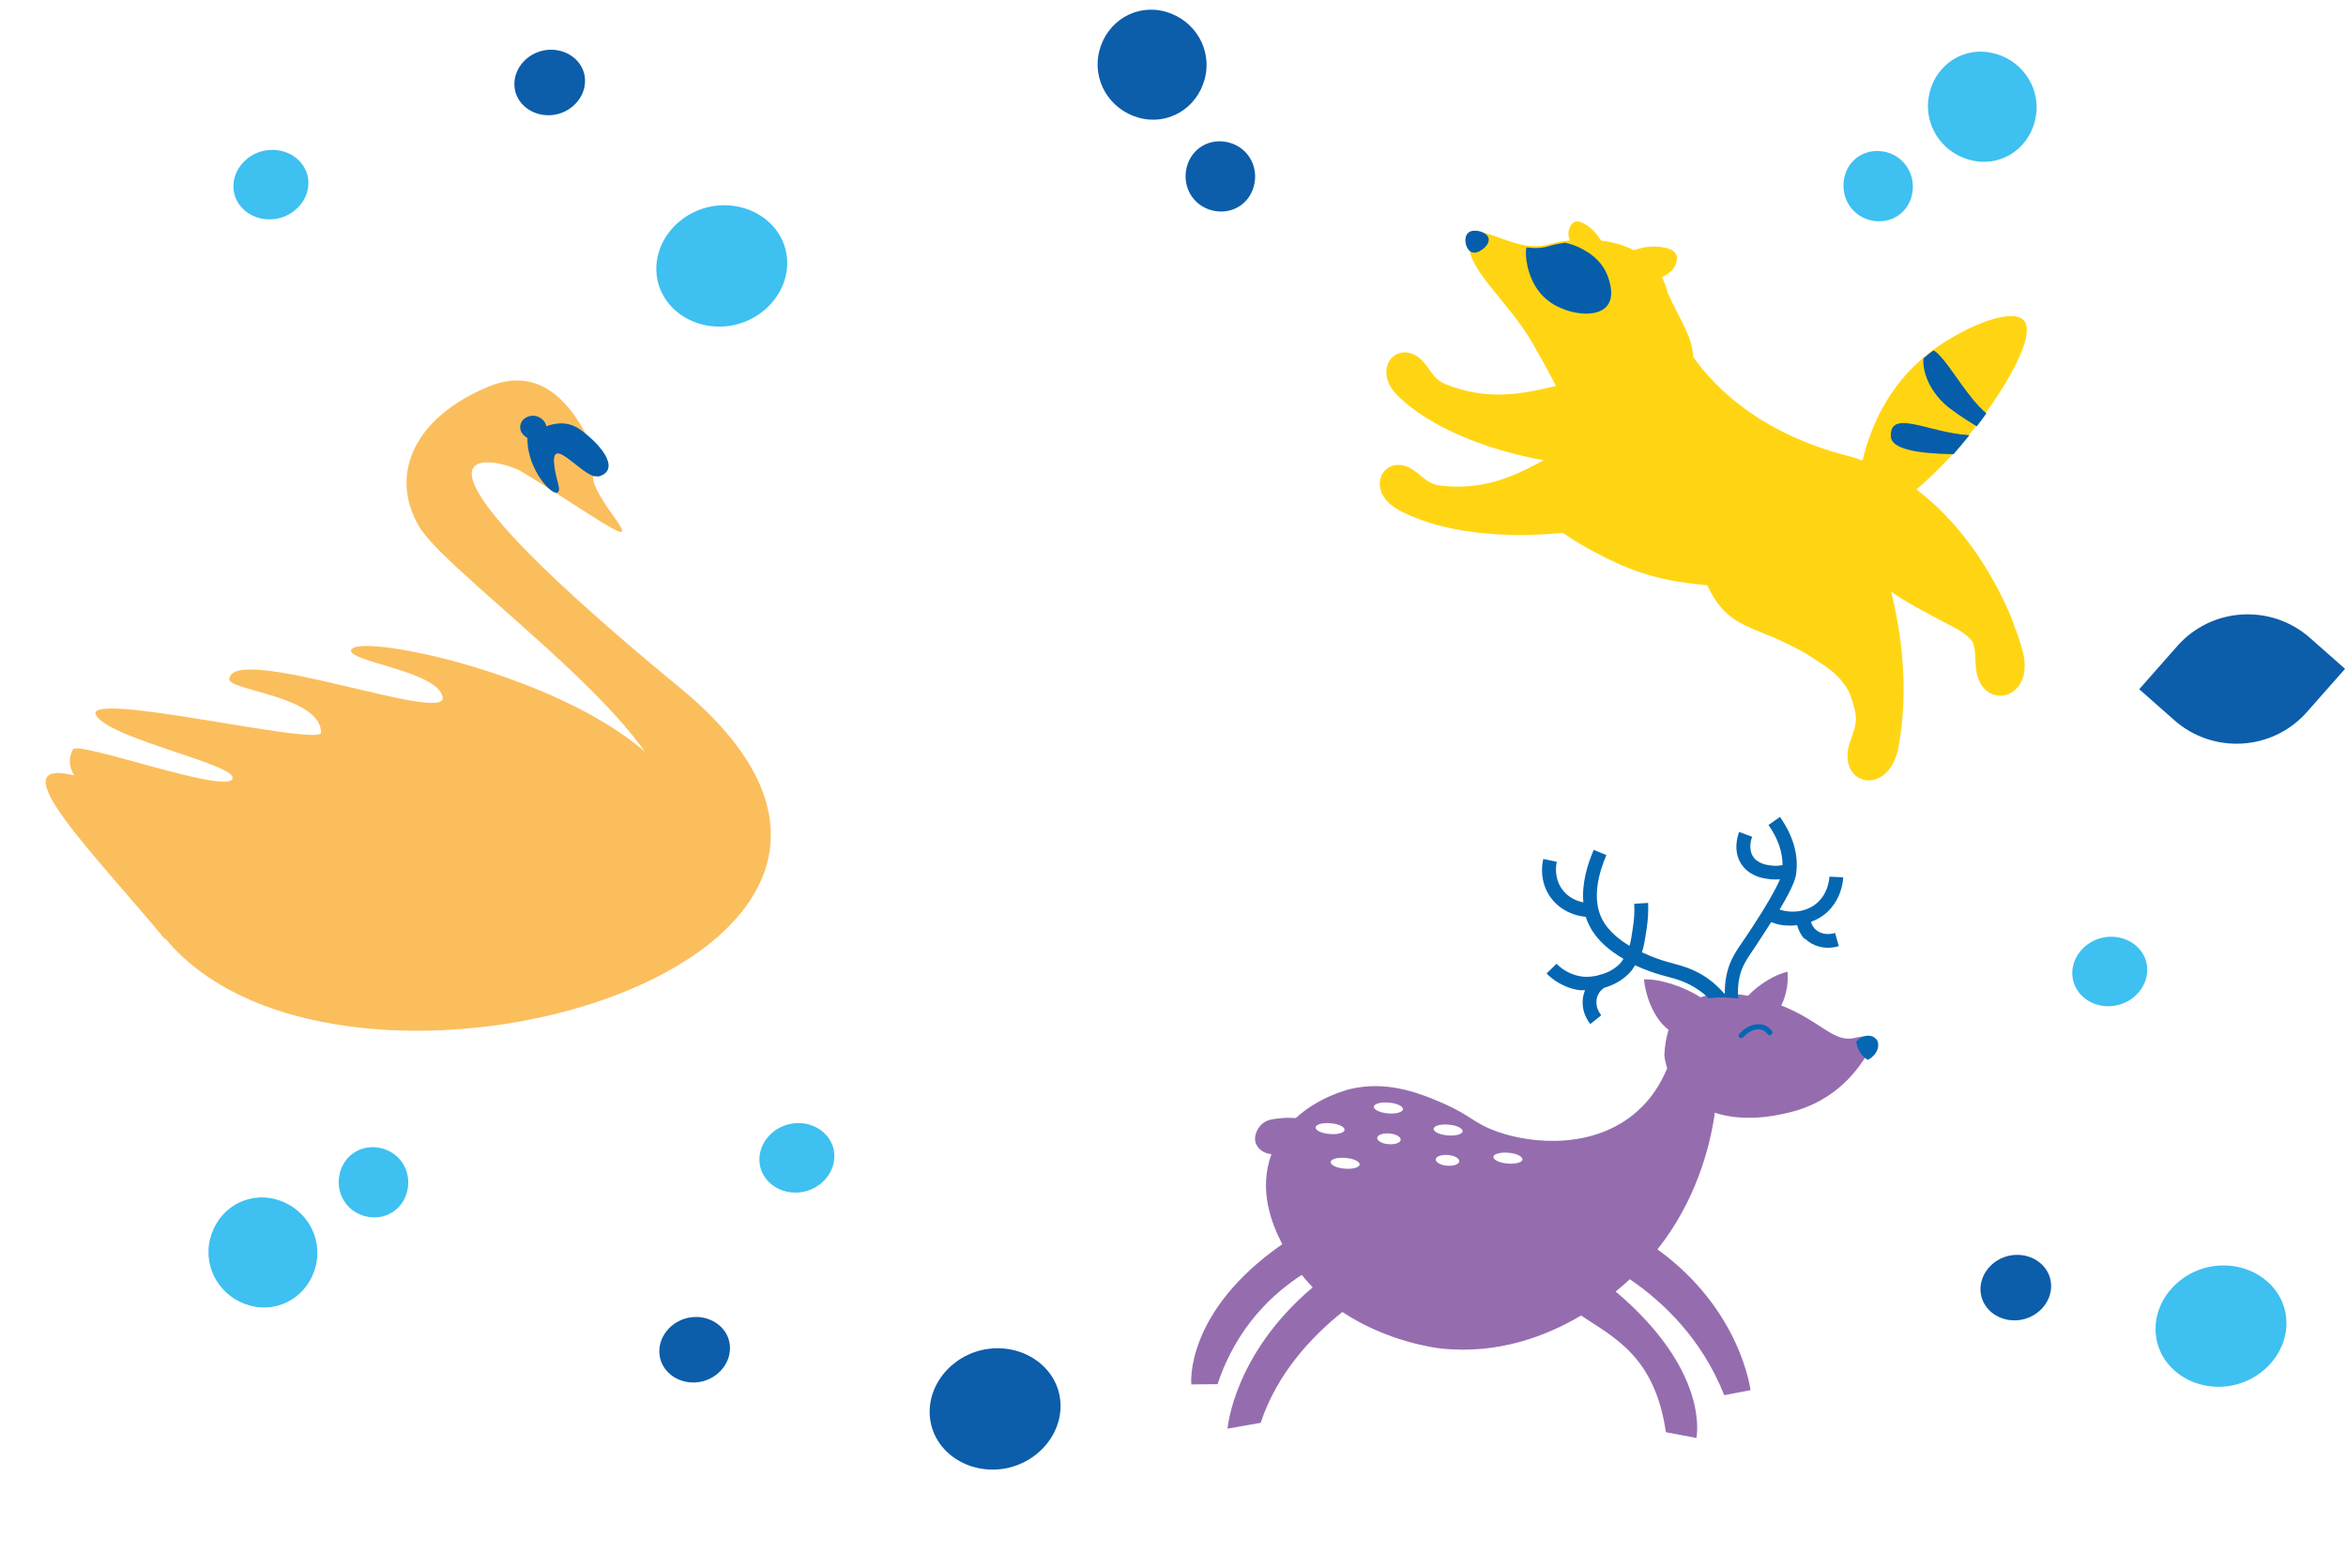 <svg width="371" height="248" viewBox="0 0 371 248" fill="none" xmlns="http://www.w3.org/2000/svg">
<path d="M222.596 73.826C224.595 74.676 225.313 76.504 227.845 76.804C234.62 77.592 239.398 75.342 244.117 72.789C238.304 71.729 227.887 69.012 221.27 62.815C216.702 58.558 220.74 53.764 224.381 56.549C226.112 57.896 226.332 59.862 228.676 60.791C235.253 63.403 240.597 62.343 246.057 61.036C245.535 59.98 244.901 58.794 244.113 57.38C243.055 55.542 242.543 54.621 242.463 54.456C238.647 47.652 231.37 42.117 232.487 38.144C233.64 34.202 239.237 40.367 245.037 38.627C245.966 38.356 247.034 38.145 248.212 38.027C248.027 37.391 247.941 36.714 248.197 36.081C248.283 35.87 248.511 35.307 249.003 35.102C249.66 34.816 250.444 35.308 251.015 35.678C251.55 36.016 252.422 36.775 253.199 38.052C255.013 38.266 256.78 38.757 258.403 39.565C260.415 38.843 261.983 38.937 262.808 39.084C263.633 39.231 264.666 39.432 265.066 40.224C265.349 40.819 265.096 41.486 265.016 41.764C264.653 42.781 263.751 43.391 262.802 43.834C263.197 44.557 263.496 45.356 263.702 46.264C265.946 51.163 267.592 53.165 267.78 56.466C271.622 61.867 278.896 68.667 292.321 72.129C293.082 72.315 293.813 72.571 294.545 72.827C295.724 67.892 298.421 61.108 304.843 56.01C309.891 51.999 317.863 48.533 319.99 50.604C322.553 53.055 315.494 64.382 308.936 71.677C306.907 73.938 304.882 75.823 303.073 77.42C313.908 85.54 318.492 98.781 318.492 98.781C318.495 98.815 318.497 98.849 318.5 98.883C319.049 100.279 319.566 101.712 319.915 103.157C321.65 110.244 314.584 112.278 312.802 107.211C312.102 105.176 312.71 103.391 311.915 101.431C310.904 100.204 309.632 99.541 308.537 98.969C304.295 96.74 301.113 95.05 299.064 93.555C300.645 99.969 301.951 108.965 300.221 118.175C298.907 125.306 291.938 124.635 292.169 119.289C292.278 116.753 294.025 115.229 293.327 112.34C293.124 111.466 292.856 110.631 292.59 109.829C292.471 109.598 292.388 109.399 292.268 109.169C290.971 106.868 289.221 105.727 287.684 104.708C278.416 98.425 273.696 100.534 269.993 92.56C265.652 92.114 260.733 91.641 253.817 88.164C251.136 86.816 248.932 85.501 247.14 84.261C241.656 84.818 229.924 85.268 221.298 80.716C215.815 77.788 218.461 72.101 222.666 73.855L222.596 73.826Z" fill="#FFD513"/>
<path d="M235.4 37.698C235.596 38.47 234.769 39.177 234.577 39.327C234.481 39.402 233.589 40.148 232.86 39.926C231.752 39.628 231.276 37.407 232.307 36.72C233.178 36.146 235.15 36.657 235.398 37.664L235.4 37.698Z" fill="#065DAA"/>
<path d="M311.142 68.818C311.244 68.811 311.345 68.804 311.449 68.832C310.646 69.818 309.841 70.77 309.066 71.685C309.004 71.758 308.973 71.795 308.909 71.834C303.17 71.74 299.143 71.013 299.02 69.054C298.797 64.583 305.109 68.434 311.14 68.784L311.142 68.818Z" fill="#065DAA"/>
<path d="M305.742 55.419C306.021 55.537 306.308 55.757 306.64 56.111C308.885 58.455 311.045 62.687 314.127 65.385C313.643 66.067 313.125 66.752 312.607 67.437C311.577 66.788 310.16 65.927 308.511 64.705C305.107 62.199 303.94 58.585 304.189 56.653C304.441 56.431 304.726 56.206 305.012 55.982C305.233 55.796 305.487 55.607 305.742 55.419Z" fill="#065DAA"/>
<path d="M247.586 38.402C248.414 38.583 249.387 38.89 250.381 39.469C251.196 39.925 252.936 40.929 253.942 42.977C254.142 43.373 255.606 46.516 254.186 48.324C252.55 50.42 247.952 49.719 245.195 47.829C241.469 45.256 241.307 40.518 241.322 40.278C241.285 39.802 241.355 39.387 241.37 39.147L241.505 39.138C242.67 39.295 243.89 39.277 245.08 38.886C245.809 38.664 246.644 38.502 247.55 38.37L247.586 38.402Z" fill="#065DAA"/>
<path d="M49.939 200.195C48.788 204.878 44.247 207.721 39.596 206.494C34.946 205.267 32.07 200.638 33.221 195.955C34.372 191.272 38.913 188.429 43.563 189.656C48.214 190.883 51.089 195.512 49.939 200.195Z" fill="#3EC0F0"/>
<path d="M64.407 188.343C63.703 191.382 60.803 193.109 57.786 192.356C54.769 191.603 53.019 188.648 53.723 185.609C54.427 182.57 57.328 180.842 60.345 181.596C63.361 182.349 65.111 185.304 64.407 188.343Z" fill="#3EC0F0"/>
<path d="M304.989 15.456C305.718 10.681 309.978 7.462 314.706 8.301C319.434 9.14 322.7 13.525 321.971 18.3C321.242 23.076 316.983 26.294 312.255 25.456C307.526 24.617 304.26 20.232 304.989 15.456Z" fill="#3EC0F0"/>
<path d="M291.587 28.516C292.018 25.422 294.746 23.453 297.81 23.955C300.873 24.456 302.873 27.263 302.442 30.358C302.011 33.453 299.283 35.421 296.219 34.92C293.156 34.418 291.156 31.611 291.587 28.516Z" fill="#3EC0F0"/>
<path d="M180.06 18.611C175.428 17.308 172.633 12.637 173.867 7.976C175.101 3.316 179.695 0.549 184.326 1.852C188.958 3.154 191.753 7.826 190.519 12.486C189.285 17.147 184.691 19.913 180.06 18.611Z" fill="#0C5DAA"/>
<path d="M191.614 33.256C188.608 32.454 186.91 29.473 187.668 26.448C188.426 23.424 191.359 21.744 194.364 22.546C197.369 23.348 199.068 26.33 198.31 29.355C197.552 32.379 194.619 34.058 191.614 33.256Z" fill="#0C5DAA"/>
<path d="M351.68 219.285C346.022 219.71 341.117 215.836 340.889 210.567C340.661 205.297 345.122 200.585 350.781 200.159C356.439 199.734 361.344 203.608 361.572 208.877C361.799 214.146 357.339 218.859 351.68 219.285Z" fill="#3EC0F0"/>
<path d="M114.59 51.618C108.932 52.044 104.028 48.17 103.8 42.9C103.572 37.631 108.032 32.918 113.691 32.493C119.349 32.067 124.254 35.941 124.482 41.211C124.71 46.48 120.249 51.193 114.59 51.618Z" fill="#3EC0F0"/>
<path d="M157.817 232.383C152.159 232.809 147.254 228.935 147.026 223.665C146.798 218.396 151.259 213.683 156.917 213.258C162.576 212.832 167.48 216.706 167.708 221.976C167.936 227.245 163.476 231.958 157.817 232.383Z" fill="#0C5DAA"/>
<path d="M43.098 34.678C39.856 34.922 37.046 32.702 36.915 29.682C36.785 26.663 39.34 23.963 42.583 23.719C45.825 23.475 48.635 25.695 48.766 28.714C48.897 31.733 46.341 34.434 43.098 34.678Z" fill="#3EC0F0"/>
<path d="M333.899 159.118C330.657 159.362 327.847 157.142 327.716 154.123C327.585 151.103 330.141 148.403 333.384 148.159C336.626 147.915 339.436 150.135 339.567 153.154C339.697 156.174 337.141 158.874 333.899 159.118Z" fill="#3EC0F0"/>
<path d="M126.278 188.59C123.036 188.834 120.226 186.614 120.095 183.595C119.964 180.576 122.52 177.875 125.762 177.631C129.005 177.388 131.815 179.607 131.946 182.627C132.076 185.646 129.52 188.346 126.278 188.59Z" fill="#3EC0F0"/>
<path d="M110.097 218.622C107.041 218.852 104.392 216.76 104.269 213.914C104.146 211.068 106.555 208.523 109.611 208.293C112.667 208.063 115.316 210.155 115.439 213.001C115.562 215.847 113.153 218.393 110.097 218.622Z" fill="#0C5DAA"/>
<path d="M87.175 18.209C84.119 18.439 81.47 16.346 81.347 13.5C81.224 10.655 83.633 8.109 86.689 7.879C89.745 7.65 92.394 9.742 92.517 12.588C92.64 15.434 90.231 17.979 87.175 18.209Z" fill="#0C5DAA"/>
<path d="M319.026 208.798C315.97 209.028 313.322 206.936 313.199 204.09C313.075 201.244 315.485 198.699 318.541 198.469C321.597 198.239 324.245 200.331 324.369 203.177C324.492 206.023 322.083 208.569 319.026 208.798Z" fill="#0C5DAA"/>
<path d="M370.848 105.775L364.819 112.605C359.348 118.802 349.935 119.269 343.864 113.911L338.299 108.998L344.327 102.168C349.798 95.971 359.211 95.504 365.282 100.862L370.848 105.775Z" fill="#0C5DAA"/>
<path d="M26.088 148.362C54.135 182.498 159.874 151.896 107.588 108.828C56.759 66.983 78.924 72.516 82.353 74.51C85.782 76.504 93.069 81.359 95.7 82.903C98.33 84.446 99.511 85.048 97.025 81.632C94.54 78.215 93.306 75.698 93.987 75.136C94.602 74.561 95.536 73.489 94.405 72.052C93.275 70.614 88.752 56.259 77.11 61.202C65.483 66.078 61.442 75.095 66.307 83.317C71.173 91.538 112.04 119.5 104.406 130.015C101.904 133.435 81.067 157.659 29.276 136.061C22.622 133.314 13.966 123.163 11.667 122.607C-0.554 119.67 15.12 135.254 26.058 148.497L26.088 148.362Z" fill="#FBBE5C"/>
<path d="M55.575 102.76C57.173 99.056 116.729 112.74 108.578 136.62C101.302 157.848 49.499 158.219 23.742 134.886C11.789 124.054 9.98 121.897 11.501 118.531C12.183 117.044 35.243 125.477 36.72 123.237C38.182 121.064 17.883 117.046 15.266 113.229C12.224 108.825 51.379 118.328 50.769 115.787C50.66 110.089 36.055 109.193 36.252 107.39C36.785 101.616 70.719 114.552 70.01 110.288C69.3 106.024 54.654 104.693 55.524 102.679L55.575 102.76Z" fill="#FBBE5C"/>
<path d="M94.545 75.318C92.052 75.921 85.47 66.058 88.292 76.608C89.305 80.422 83.243 75.328 83.403 69.08C83.403 69.08 88.024 65.186 91.768 67.954C95.644 70.75 98.056 74.508 94.53 75.386L94.545 75.318Z" fill="#065DAA"/>
<path d="M86.423 67.607C86.46 68.673 85.586 69.475 84.401 69.507C83.297 69.485 82.31 68.642 82.257 67.643C82.221 66.577 83.094 65.775 84.279 65.743C85.383 65.765 86.371 66.608 86.423 67.607Z" fill="#065DAA"/>
<path d="M281.853 176.188C277.81 177.074 274.173 176.944 271.193 175.98C270.38 181.622 268.143 189.974 262.114 197.588C275.333 207.135 276.828 219.847 276.828 219.847L272.672 220.645C269.119 211.681 262.966 205.862 257.73 202.3C257.549 202.448 257.412 202.635 257.231 202.783C256.861 203.104 256.262 203.643 255.504 204.252C270.585 216.993 268.271 227.411 268.271 227.411L263.451 226.503C261.675 214.475 255.304 211.587 250.035 208.044C244.756 211.183 237.066 214.249 227.876 213.261C227.097 213.187 219.394 212.216 212.288 207.488C207.463 211.345 201.95 217.184 199.366 225.017L194.125 225.938C194.125 225.938 195.027 214.199 207.591 203.595C206.996 202.98 206.417 202.312 205.871 201.625C201.551 204.409 195.605 209.649 192.553 218.903L188.397 218.94C188.397 218.94 187.225 207.587 202.781 196.766C201.15 193.636 198.964 188.237 201.068 182.528C199.907 182.433 198.947 181.744 198.605 180.832C198.177 179.642 198.879 178.369 199.619 177.727C200.358 177.085 201.191 176.977 202.614 176.834C203.524 176.747 204.26 176.781 204.912 176.82C208.563 173.485 213.011 172.345 213.573 172.218C219.082 170.947 223.858 172.577 228.22 174.487C232.823 176.52 232.951 177.599 236.78 178.968C242.387 180.968 252.187 181.757 258.944 175.726C261.292 173.639 262.732 171.16 263.657 168.933C263.433 168.279 263.275 167.586 263.202 166.889C263.269 165.328 263.514 164.013 263.873 162.872C261.318 160.925 260.171 157.082 259.981 154.886C262.36 154.781 266.217 155.96 268.91 157.719C271.149 156.956 273.82 156.988 276.438 157.486C278.135 155.642 280.896 154.035 282.684 153.683C282.82 155.018 282.622 157.22 281.683 159.02C281.709 159.027 281.735 159.034 281.786 159.048C288 161.527 289.987 164.953 293.289 164.144C297.983 163.015 295.938 165.864 294.373 168.111C289.805 174.69 283.565 175.815 281.853 176.188ZM210.231 179.333C211.494 179.457 212.574 179.163 212.627 178.698C212.679 178.233 211.717 177.741 210.447 177.644C209.184 177.521 208.104 177.815 208.051 178.28C207.999 178.745 208.961 179.236 210.231 179.333ZM215.01 184.179C215.062 183.714 214.1 183.223 212.83 183.126C211.567 183.003 210.487 183.297 210.434 183.762C210.382 184.227 211.344 184.718 212.615 184.815C213.877 184.938 214.958 184.644 215.01 184.179ZM219.469 176.075C220.732 176.198 221.812 175.904 221.864 175.439C221.917 174.974 220.955 174.483 219.659 174.378C218.396 174.255 217.316 174.549 217.263 175.014C217.211 175.479 218.173 175.971 219.469 176.075ZM221.506 180.276C221.559 179.811 220.783 179.343 219.758 179.258C218.733 179.172 217.847 179.463 217.795 179.928C217.742 180.393 218.518 180.861 219.543 180.947C220.568 181.033 221.454 180.741 221.506 180.276ZM228.9 179.555C230.163 179.678 231.243 179.384 231.296 178.919C231.348 178.454 230.386 177.963 229.116 177.866C227.853 177.742 226.773 178.036 226.72 178.501C226.668 178.966 227.63 179.458 228.926 179.562L228.9 179.555ZM230.766 183.681C230.819 183.216 230.043 182.748 229.018 182.662C227.993 182.576 227.107 182.867 227.055 183.333C227.002 183.798 227.778 184.266 228.803 184.351C229.828 184.437 230.714 184.146 230.766 183.681ZM240.75 183.365C240.803 182.9 239.841 182.408 238.57 182.311C237.307 182.188 236.227 182.482 236.175 182.947C236.122 183.412 237.084 183.903 238.38 184.007C239.643 184.131 240.723 183.837 240.776 183.372L240.75 183.365Z" fill="#956DAF"/>
<path d="M296.656 164.317C296.048 163.557 294.784 163.63 293.83 164.439C293.723 164.522 293.634 164.638 293.552 164.729C293.597 165.051 293.659 165.407 293.813 165.731C294.127 166.551 294.688 167.186 295.336 167.619C295.586 167.518 295.851 167.366 296.081 167.147C297.034 166.339 297.322 165.065 296.715 164.305L296.656 164.317Z" fill="#0567B2"/>
<path d="M275.684 164.045C276.648 162.922 278.488 162.127 279.544 163.553C279.863 163.982 280.534 163.487 280.215 163.058C278.848 161.177 276.364 161.993 275.031 163.524C274.663 163.932 275.316 164.453 275.658 164.038L275.684 164.045Z" fill="#0567B2"/>
<path d="M285.387 148.504C284.81 147.921 284.429 147.137 284.199 146.31C283.136 146.441 282.035 146.419 280.959 146.122C280.677 146.044 280.377 145.933 280.103 145.829C279.065 147.492 278.208 148.725 277.548 149.758C276.143 151.829 275.505 152.784 275.11 154.427C274.834 155.566 274.796 156.743 274.894 157.929C273.295 157.713 271.703 157.669 270.228 157.883C269.73 157.406 269.199 156.949 268.619 156.562C266.775 155.29 265.161 154.843 263.667 154.459L262.771 154.211C261.771 153.935 260.231 153.425 258.572 152.655C258.363 152.993 258.147 153.357 257.861 153.674C256.783 154.903 255.288 155.762 253.686 156.223C253.339 156.467 252.935 156.807 252.675 157.414C252.25 158.399 252.451 159.613 253.226 160.562L251.494 161.949C250.24 160.359 249.946 158.327 250.668 156.605C250.313 156.591 249.941 156.63 249.601 156.564C249.311 156.513 249.022 156.461 248.74 156.383C247.203 155.958 245.728 155.127 244.573 153.96L246.156 152.419C246.778 153.043 248.073 154.107 250.005 154.415C250.958 154.565 251.902 154.459 252.826 154.233C252.859 154.214 252.9 154.169 252.933 154.15L252.984 154.164C254.261 153.867 255.45 153.206 256.308 152.256C256.471 152.075 256.591 151.854 256.737 151.639C254.631 150.408 252.589 148.769 251.416 146.523C251.145 146.024 250.934 145.513 250.782 144.991C250.433 144.951 249.949 144.902 249.411 144.753C248.104 144.392 246.395 143.609 245.161 141.855C243.403 139.334 243.865 136.607 244.06 135.841L246.199 136.291C246.065 136.847 245.747 138.794 246.999 140.582C247.975 141.982 249.423 142.524 250.394 142.707C250.128 139.722 251.037 136.695 252.037 134.399L254.036 135.234C253.021 137.582 251.565 142.013 253.412 145.463C254.323 147.185 255.976 148.546 257.694 149.586C257.945 148.723 258.073 147.712 258.254 146.519C258.428 145.351 258.507 144.129 258.442 142.924L260.639 142.796C260.698 144.113 260.607 145.473 260.421 146.778C260.205 148.188 260.026 149.467 259.666 150.611C261.299 151.374 262.813 151.877 263.556 152.082L264.402 152.316C266.016 152.762 267.902 153.226 270.041 154.722C271.054 155.426 271.937 156.292 272.772 157.229C272.743 156.091 272.843 154.987 273.104 153.901C273.587 151.858 274.378 150.663 275.865 148.502C276.584 147.457 277.472 146.119 278.614 144.287C280.343 141.486 281.122 139.948 281.491 139.061C281.01 139.098 280.511 139.101 280.052 139.059C279.704 139.02 279.169 138.956 278.546 138.813C277.496 138.522 276.224 137.945 275.378 136.665C273.98 134.526 274.839 132.05 275.035 131.567L277.083 132.331C277.029 132.514 276.388 134.146 277.226 135.452C278.011 136.658 279.565 136.833 280.346 136.907C280.856 136.964 281.37 136.908 281.893 136.826C281.903 134.794 281.198 132.649 279.671 130.474L281.483 129.194C283.596 132.209 284.457 135.245 284.044 138.184C283.961 138.754 283.803 139.87 281.427 143.849C283.531 144.515 285.796 144.151 287.352 142.8C289.022 141.34 289.268 139.26 289.307 138.649L291.494 138.744C291.435 139.802 291.03 142.432 288.759 144.433C288.059 145.031 287.269 145.463 286.399 145.788C286.513 146.158 286.67 146.569 287.037 146.925C287.789 147.67 288.991 147.917 290.206 147.546L290.79 149.63C289.726 149.958 288.617 149.962 287.643 149.693C286.824 149.467 286.082 149.064 285.479 148.473L285.387 148.504Z" fill="#0567B2"/>
</svg>
